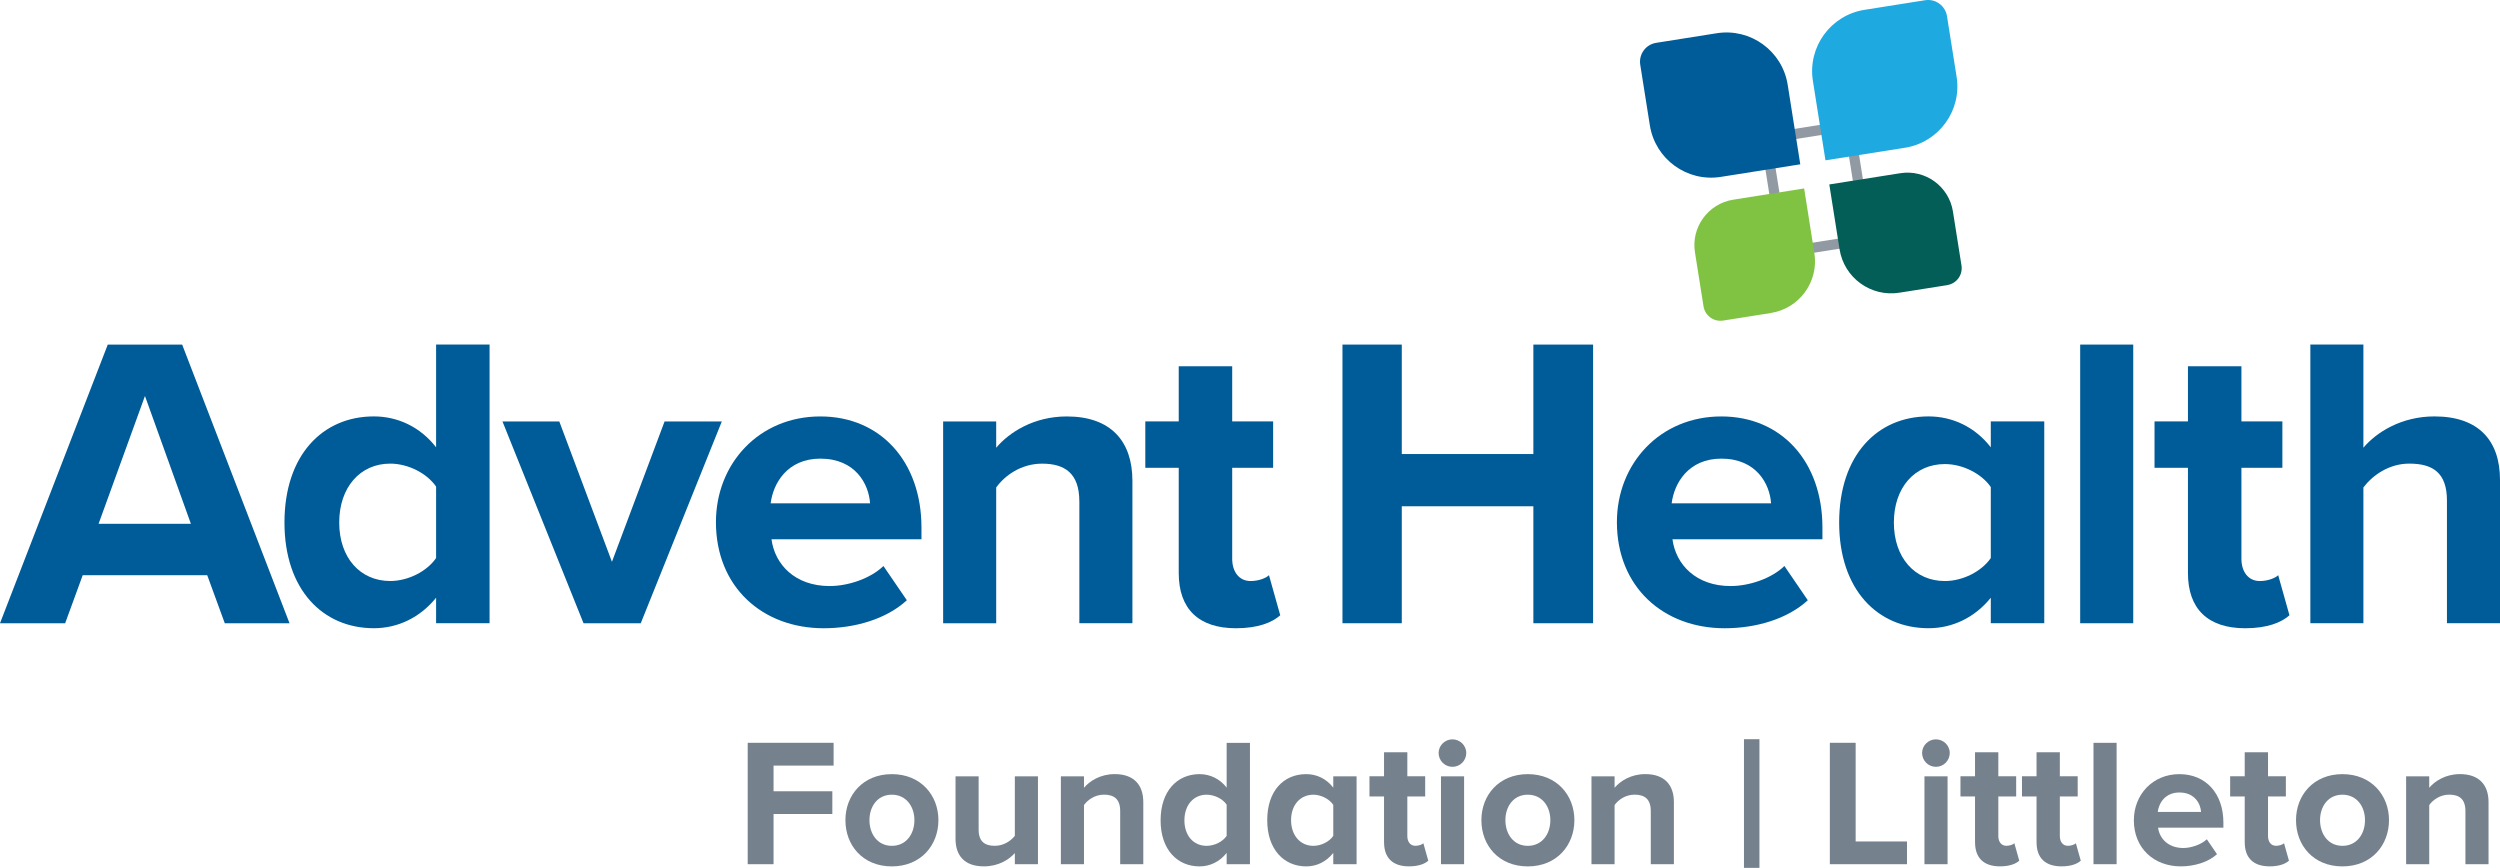 <?xml version="1.0" encoding="UTF-8"?>
<svg id="Layer_1" data-name="Layer 1" xmlns="http://www.w3.org/2000/svg" viewBox="0 0 783.13 271.86">
  <defs>
    <style>
      .cls-1 {
        fill: #75828d;
      }

      .cls-1, .cls-2, .cls-3, .cls-4, .cls-5, .cls-6 {
        stroke-width: 0px;
      }

      .cls-2 {
        fill: #1fa9e1;
      }

      .cls-3 {
        fill: #919aa3;
      }

      .cls-4 {
        fill: #80c343;
      }

      .cls-5 {
        fill: #035e58;
      }

      .cls-6 {
        fill: #005c99;
      }
    </style>
  </defs>
  <g>
    <g>
      <path class="cls-6" d="M64.91,180.18H25.91l-5.5,15.05H0l33.76-87.29h23.3l33.63,87.29h-20.28l-5.5-15.05ZM30.88,164.08h28.92l-14.39-40.04-14.53,40.04Z"/>
      <path class="cls-6" d="M136.61,187.24c-4.97,6.15-11.91,9.55-19.5,9.55-15.97,0-28-12.04-28-33.11s11.91-33.24,28-33.24c7.46,0,14.53,3.27,19.5,9.68v-32.19h16.75v87.29h-16.75v-7.98ZM136.61,152.43c-2.88-4.19-8.77-7.2-14.39-7.2-9.42,0-15.96,7.46-15.96,18.45s6.54,18.32,15.96,18.32c5.63,0,11.52-3.01,14.39-7.2v-22.38Z"/>
      <path class="cls-6" d="M157.4,132.02h17.8l16.49,43.97,16.49-43.97h17.93l-25.39,63.21h-17.93l-25.39-63.21Z"/>
      <path class="cls-6" d="M256.98,130.45c18.84,0,31.67,14.13,31.67,34.81v3.66h-46.98c1.05,7.98,7.46,14.66,18.19,14.66,5.89,0,12.82-2.36,16.88-6.28l7.33,10.73c-6.41,5.89-16.23,8.77-26.04,8.77-19.24,0-33.76-12.95-33.76-33.24,0-18.32,13.48-33.11,32.71-33.11ZM241.4,157.67h31.15c-.39-6.02-4.58-14-15.57-14-10.34,0-14.79,7.72-15.57,14Z"/>
      <path class="cls-6" d="M338.1,157.02c0-8.77-4.58-11.78-11.65-11.78-6.54,0-11.65,3.66-14.39,7.46v42.53h-16.62v-63.21h16.62v8.24c4.06-4.84,11.78-9.81,22.12-9.81,13.87,0,20.55,7.85,20.55,20.15v44.62h-16.62v-38.21Z"/>
      <path class="cls-6" d="M369.24,179.52v-32.98h-10.47v-14.53h10.47v-17.27h16.75v17.27h12.82v14.53h-12.82v28.53c0,3.93,2.09,6.94,5.76,6.94,2.49,0,4.84-.92,5.76-1.83l3.53,12.56c-2.49,2.23-6.93,4.06-13.87,4.06-11.65,0-17.93-6.02-17.93-17.27Z"/>
      <path class="cls-6" d="M480.33,158.59h-41.22v36.64h-18.58v-87.29h18.58v34.29h41.22v-34.29h18.71v87.29h-18.71v-36.64Z"/>
      <path class="cls-6" d="M539.21,130.45c18.84,0,31.67,14.13,31.67,34.81v3.66h-46.98c1.05,7.98,7.46,14.66,18.19,14.66,5.89,0,12.83-2.36,16.88-6.28l7.33,10.73c-6.41,5.89-16.23,8.77-26.04,8.77-19.24,0-33.76-12.95-33.76-33.24,0-18.32,13.48-33.11,32.71-33.11ZM523.64,157.67h31.15c-.39-6.02-4.58-14-15.57-14-10.34,0-14.79,7.72-15.57,14Z"/>
      <path class="cls-6" d="M623.62,187.24c-4.97,6.15-11.91,9.55-19.5,9.55-15.96,0-28-12.04-28-33.11s11.91-33.24,28-33.24c7.46,0,14.53,3.27,19.5,9.68v-8.11h16.75v63.21h-16.75v-7.98ZM623.62,152.57c-2.88-4.19-8.77-7.2-14.39-7.2-9.42,0-15.97,7.33-15.97,18.32s6.54,18.32,15.97,18.32c5.63,0,11.51-3.01,14.39-7.2v-22.25Z"/>
      <path class="cls-6" d="M651.62,107.94h16.62v87.29h-16.62v-87.29Z"/>
      <path class="cls-6" d="M685.38,179.52v-32.98h-10.47v-14.53h10.47v-17.27h16.75v17.27h12.83v14.53h-12.83v28.53c0,3.93,2.09,6.94,5.76,6.94,2.48,0,4.84-.92,5.76-1.83l3.53,12.56c-2.49,2.23-6.93,4.06-13.87,4.06-11.64,0-17.93-6.02-17.93-17.27Z"/>
      <path class="cls-6" d="M766.51,156.75c0-8.77-4.58-11.52-11.78-11.52-6.41,0-11.51,3.66-14.39,7.46v42.53h-16.62v-87.29h16.62v32.32c4.06-4.84,11.91-9.81,22.25-9.81,13.87,0,20.54,7.59,20.54,19.89v44.89h-16.62v-38.47Z"/>
    </g>
    <g>
      <path class="cls-3" d="M577.95,41.11l5.15,32.49-23.01,3.64-5.15-32.49,23.01-3.64M580.6,37.45l-29.32,4.64,6.14,38.79,29.32-4.64-6.14-38.79h0Z"/>
      <path class="cls-6" d="M563.95,51.47l-24.9,3.94c-10.6,1.68-20.55-5.55-22.23-16.15l-3.01-18.98c-.52-3.27,1.71-6.34,4.98-6.86l18.98-3.01c10.6-1.68,20.55,5.55,22.23,16.15l3.94,24.9Z"/>
      <path class="cls-2" d="M596.73,46.28l-24.9,3.94-3.94-24.9c-1.68-10.6,5.56-20.56,16.16-22.24l18.98-3.01c3.27-.52,6.35,1.71,6.87,4.99l3.01,18.98c1.68,10.6-5.56,20.56-16.16,22.24Z"/>
      <path class="cls-4" d="M554.75,98.05l-14.99,2.37c-2.92.46-5.66-1.53-6.13-4.45l-2.68-16.92c-1.25-7.87,4.12-15.25,11.99-16.5l22.21-3.52,3.21,20.28c1.41,8.93-4.68,17.32-13.61,18.73Z"/>
      <path class="cls-5" d="M609.97,89.32l-14.99,2.37c-8.93,1.42-17.33-4.68-18.74-13.62l-3.21-20.29,22.22-3.52c7.87-1.25,15.26,4.12,16.51,11.99l2.68,16.92c.46,2.92-1.53,5.67-4.46,6.13Z"/>
    </g>
  </g>
  <g>
    <path class="cls-1" d="M234.22,270.71v-38.02h26.91v7.13h-18.81v8.04h18.41v7.12h-18.41v15.73h-8.09Z"/>
    <path class="cls-1" d="M264.83,256.92c0-7.81,5.47-14.42,14.54-14.42s14.59,6.61,14.59,14.42-5.47,14.48-14.59,14.48-14.54-6.61-14.54-14.48ZM286.44,256.92c0-4.28-2.57-7.98-7.07-7.98s-7.01,3.71-7.01,7.98,2.51,8.04,7.01,8.04,7.07-3.71,7.07-8.04Z"/>
    <path class="cls-1" d="M317.9,270.71v-3.48c-1.88,2.11-5.19,4.16-9.69,4.16-6.04,0-8.89-3.31-8.89-8.66v-19.55h7.24v16.7c0,3.82,2,5.07,5.07,5.07,2.79,0,5.02-1.54,6.27-3.13v-18.64h7.24v27.53h-7.24Z"/>
    <path class="cls-1" d="M350.9,270.71v-16.65c0-3.82-2-5.13-5.07-5.13-2.85,0-5.07,1.6-6.27,3.25v18.53h-7.24v-27.53h7.24v3.59c1.77-2.11,5.13-4.28,9.63-4.28,6.04,0,8.95,3.42,8.95,8.78v19.44h-7.24Z"/>
    <path class="cls-1" d="M384.25,270.71v-3.53c-2.17,2.74-5.19,4.22-8.49,4.22-6.96,0-12.2-5.24-12.2-14.42s5.19-14.48,12.2-14.48c3.25,0,6.33,1.43,8.49,4.22v-14.02h7.3v38.02h-7.3ZM384.25,261.82v-9.75c-1.2-1.82-3.82-3.13-6.27-3.13-4.1,0-6.96,3.25-6.96,8.04s2.85,7.98,6.96,7.98c2.45,0,5.07-1.31,6.27-3.13Z"/>
    <path class="cls-1" d="M417.65,270.71v-3.53c-2.17,2.74-5.13,4.22-8.49,4.22-6.9,0-12.2-5.24-12.2-14.48s5.19-14.42,12.2-14.42c3.25,0,6.27,1.37,8.49,4.22v-3.53h7.3v27.53h-7.3ZM417.65,261.82v-9.69c-1.2-1.82-3.82-3.19-6.21-3.19-4.16,0-7.01,3.25-7.01,7.98s2.85,8.04,7.01,8.04c2.39,0,5.02-1.31,6.21-3.13Z"/>
    <path class="cls-1" d="M433.55,263.87v-14.37h-4.56v-6.33h4.56v-7.53h7.3v7.53h5.59v6.33h-5.59v12.43c0,1.71.91,3.02,2.51,3.02,1.08,0,2.11-.4,2.51-.8l1.54,5.47c-1.08.97-3.02,1.77-6.04,1.77-5.07,0-7.81-2.62-7.81-7.52Z"/>
    <path class="cls-1" d="M450.65,235.88c0-2.39,2-4.28,4.33-4.28s4.33,1.88,4.33,4.28-1.94,4.33-4.33,4.33-4.33-1.94-4.33-4.33ZM451.39,270.71v-27.53h7.24v27.53h-7.24Z"/>
    <path class="cls-1" d="M464.05,256.92c0-7.81,5.47-14.42,14.54-14.42s14.59,6.61,14.59,14.42-5.47,14.48-14.59,14.48-14.54-6.61-14.54-14.48ZM485.65,256.92c0-4.28-2.57-7.98-7.07-7.98s-7.01,3.71-7.01,7.98,2.51,8.04,7.01,8.04,7.07-3.71,7.07-8.04Z"/>
    <path class="cls-1" d="M517.11,270.71v-16.65c0-3.82-2-5.13-5.07-5.13-2.85,0-5.07,1.6-6.27,3.25v18.53h-7.24v-27.53h7.24v3.59c1.77-2.11,5.13-4.28,9.63-4.28,6.04,0,8.95,3.42,8.95,8.78v19.44h-7.24Z"/>
    <path class="cls-1" d="M546.3,271.86v-40.3h4.85v40.3h-4.85Z"/>
    <path class="cls-1" d="M573.2,270.71v-38.02h8.09v30.9h16.08v7.13h-24.17Z"/>
    <path class="cls-1" d="M602.1,235.88c0-2.39,2-4.28,4.33-4.28s4.33,1.88,4.33,4.28-1.94,4.33-4.33,4.33-4.33-1.94-4.33-4.33ZM602.84,270.71v-27.53h7.24v27.53h-7.24Z"/>
    <path class="cls-1" d="M618.68,263.87v-14.37h-4.56v-6.33h4.56v-7.53h7.3v7.53h5.59v6.33h-5.59v12.43c0,1.71.91,3.02,2.51,3.02,1.08,0,2.11-.4,2.51-.8l1.54,5.47c-1.08.97-3.02,1.77-6.04,1.77-5.07,0-7.81-2.62-7.81-7.52Z"/>
    <path class="cls-1" d="M637.95,263.87v-14.37h-4.56v-6.33h4.56v-7.53h7.3v7.53h5.59v6.33h-5.59v12.43c0,1.71.91,3.02,2.51,3.02,1.08,0,2.11-.4,2.51-.8l1.54,5.47c-1.08.97-3.02,1.77-6.04,1.77-5.07,0-7.81-2.62-7.81-7.52Z"/>
    <path class="cls-1" d="M655.79,270.71v-38.02h7.24v38.02h-7.24Z"/>
    <path class="cls-1" d="M668.44,256.92c0-7.98,5.87-14.42,14.25-14.42s13.79,6.16,13.79,15.16v1.6h-20.46c.46,3.48,3.25,6.38,7.92,6.38,2.34,0,5.59-1.03,7.35-2.74l3.19,4.67c-2.74,2.51-7.07,3.82-11.34,3.82-8.38,0-14.71-5.64-14.71-14.48ZM682.7,248.25c-4.5,0-6.44,3.36-6.78,6.1h13.57c-.17-2.62-2-6.1-6.78-6.1Z"/>
    <path class="cls-1" d="M703.16,263.87v-14.37h-4.56v-6.33h4.56v-7.53h7.3v7.53h5.59v6.33h-5.59v12.43c0,1.71.91,3.02,2.51,3.02,1.08,0,2.11-.4,2.51-.8l1.54,5.47c-1.08.97-3.02,1.77-6.04,1.77-5.07,0-7.81-2.62-7.81-7.52Z"/>
    <path class="cls-1" d="M719.23,256.92c0-7.81,5.47-14.42,14.54-14.42s14.59,6.61,14.59,14.42-5.47,14.48-14.59,14.48-14.54-6.61-14.54-14.48ZM740.84,256.92c0-4.28-2.57-7.98-7.07-7.98s-7.01,3.71-7.01,7.98,2.51,8.04,7.01,8.04,7.07-3.71,7.07-8.04Z"/>
    <path class="cls-1" d="M772.3,270.71v-16.65c0-3.82-2-5.13-5.07-5.13-2.85,0-5.07,1.6-6.27,3.25v18.53h-7.24v-27.53h7.24v3.59c1.77-2.11,5.13-4.28,9.63-4.28,6.04,0,8.95,3.42,8.95,8.78v19.44h-7.24Z"/>
  </g>
</svg>